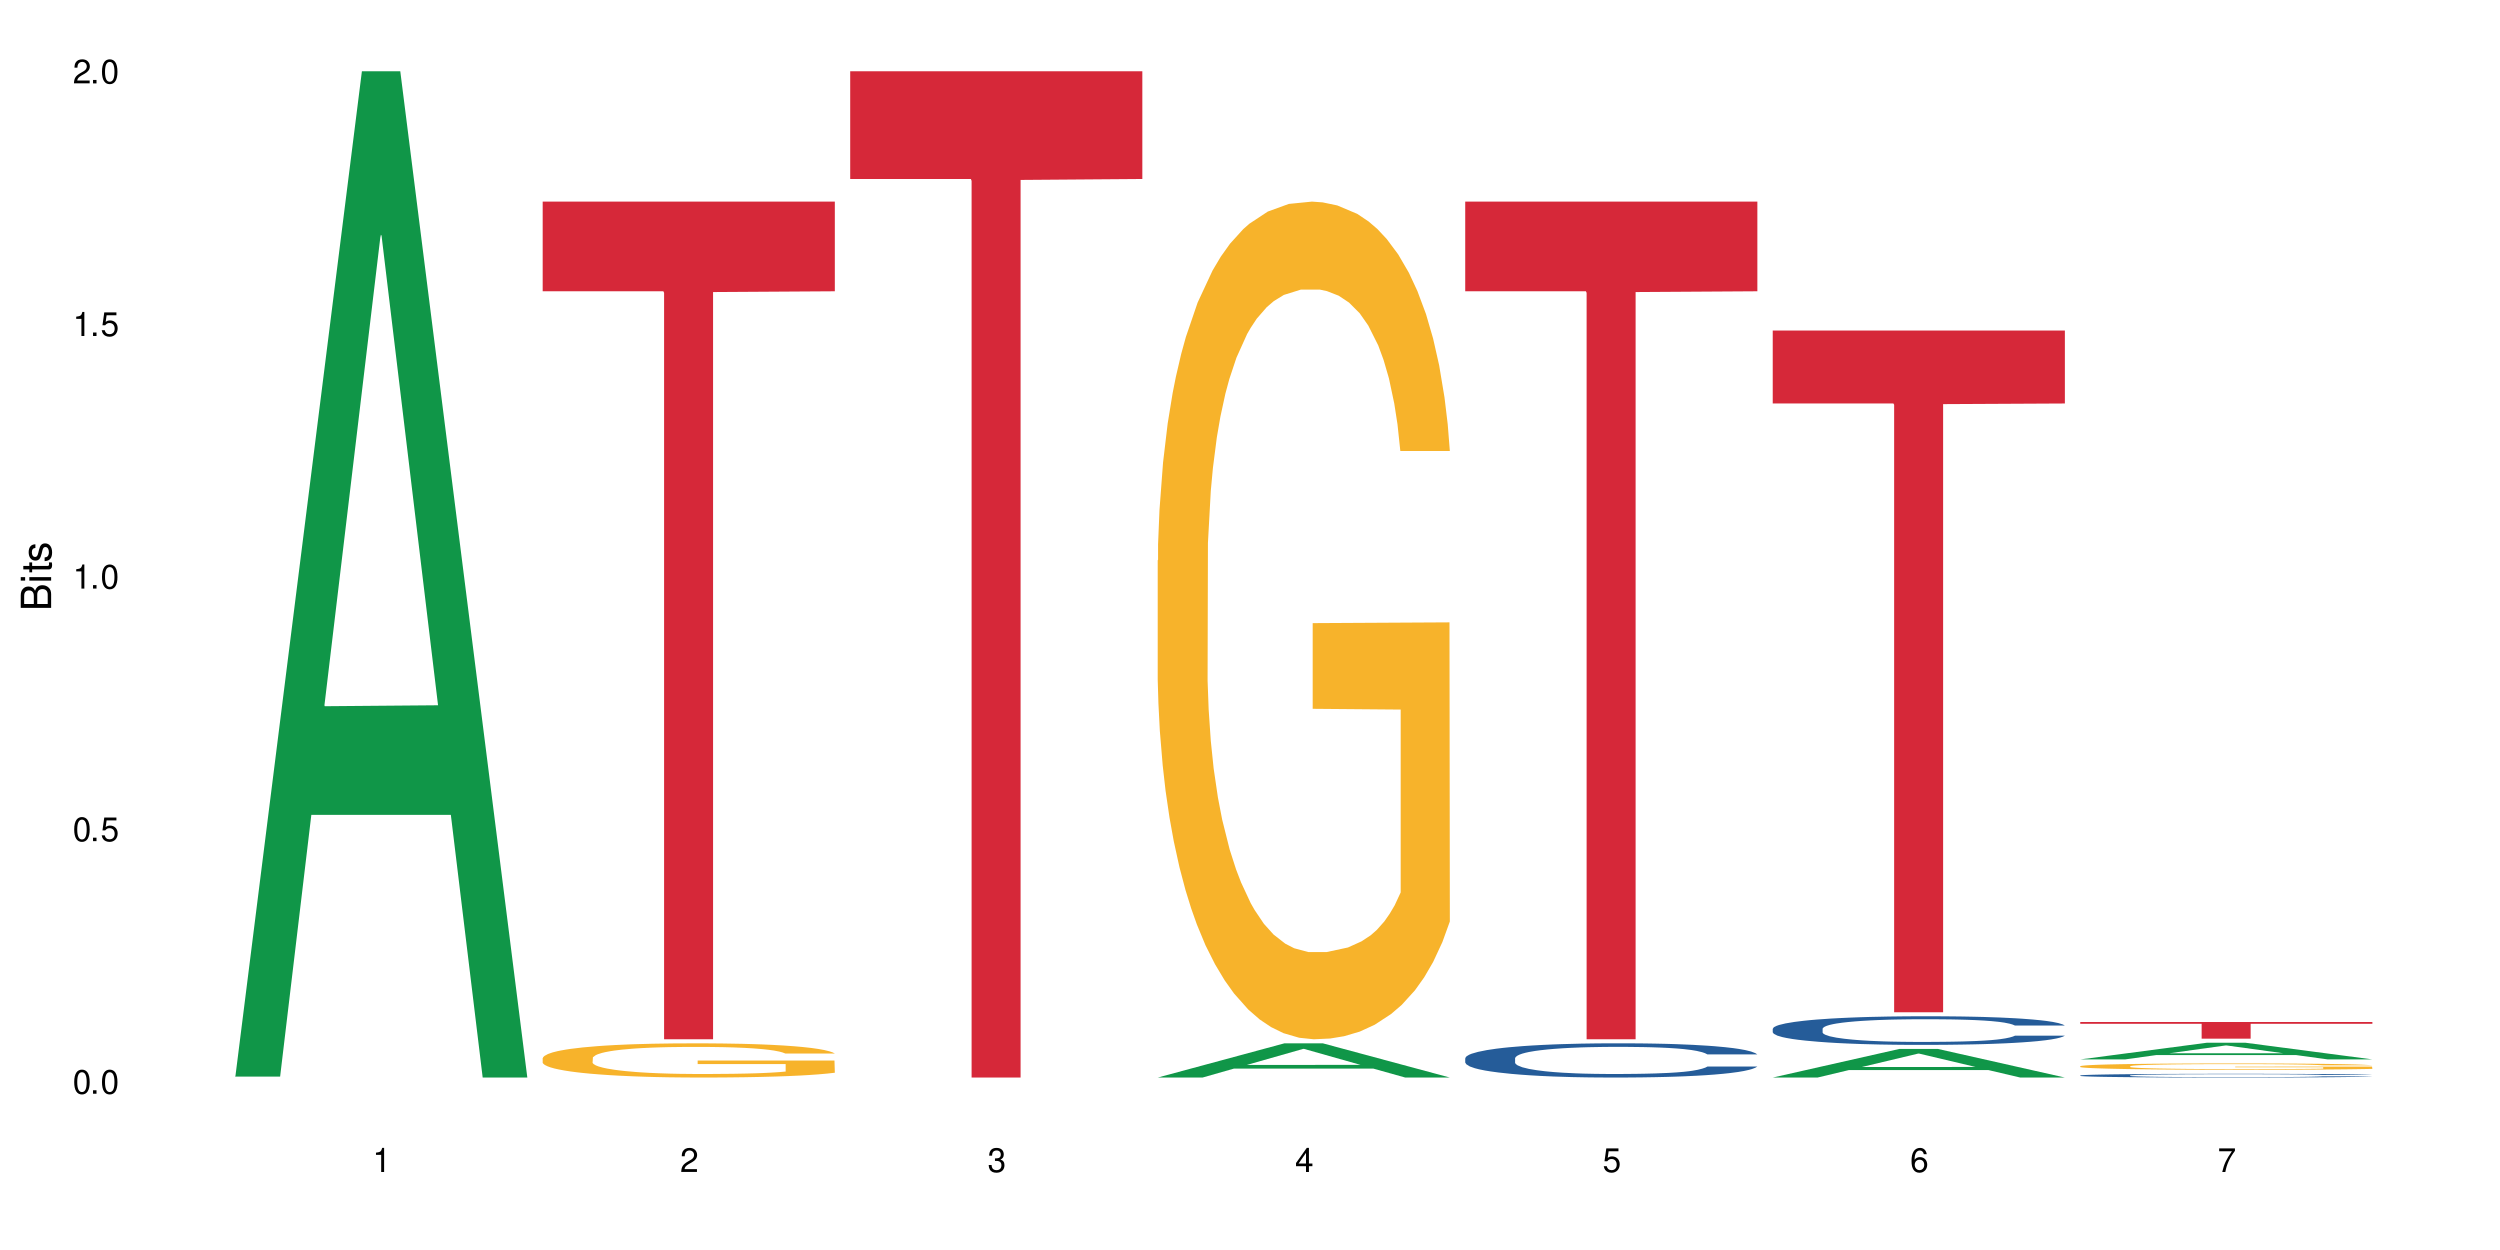 <?xml version="1.0" encoding="UTF-8"?>
<svg xmlns="http://www.w3.org/2000/svg" xmlns:xlink="http://www.w3.org/1999/xlink" width="720" height="360" viewBox="0 0 720 360">
<defs>
<g>
<g id="glyph-0-0">
</g>
<g id="glyph-0-1">
<path d="M 2.641 -6.938 C 2 -6.938 1.422 -6.656 1.078 -6.172 C 0.641 -5.562 0.406 -4.641 0.406 -3.359 C 0.406 -1.016 1.188 0.219 2.641 0.219 C 4.078 0.219 4.859 -1.016 4.859 -3.297 C 4.859 -4.641 4.656 -5.547 4.203 -6.172 C 3.844 -6.656 3.281 -6.938 2.641 -6.938 Z M 2.641 -6.188 C 3.547 -6.188 4 -5.25 4 -3.375 C 4 -1.406 3.562 -0.484 2.625 -0.484 C 1.734 -0.484 1.281 -1.438 1.281 -3.344 C 1.281 -5.25 1.734 -6.188 2.641 -6.188 Z M 2.641 -6.188 "/>
</g>
<g id="glyph-0-2">
<path d="M 1.828 -1 L 0.828 -1 L 0.828 0 L 1.828 0 Z M 1.828 -1 "/>
</g>
<g id="glyph-0-3">
<path d="M 4.562 -6.797 L 1.062 -6.797 L 0.547 -3.094 L 1.328 -3.094 C 1.719 -3.562 2.047 -3.734 2.578 -3.734 C 3.484 -3.734 4.062 -3.109 4.062 -2.094 C 4.062 -1.125 3.484 -0.531 2.578 -0.531 C 1.828 -0.531 1.375 -0.906 1.188 -1.672 L 0.328 -1.672 C 0.453 -1.109 0.547 -0.844 0.75 -0.594 C 1.125 -0.078 1.828 0.219 2.594 0.219 C 3.969 0.219 4.922 -0.781 4.922 -2.219 C 4.922 -3.562 4.031 -4.484 2.719 -4.484 C 2.25 -4.484 1.859 -4.359 1.469 -4.062 L 1.734 -5.969 L 4.562 -5.969 Z M 4.562 -6.797 "/>
</g>
<g id="glyph-0-4">
<path d="M 2.484 -4.938 L 2.484 0 L 3.328 0 L 3.328 -6.938 L 2.766 -6.938 C 2.469 -5.875 2.281 -5.734 0.984 -5.562 L 0.984 -4.938 Z M 2.484 -4.938 "/>
</g>
<g id="glyph-0-5">
<path d="M 4.859 -0.828 L 1.281 -0.828 C 1.359 -1.406 1.672 -1.781 2.5 -2.281 L 3.469 -2.828 C 4.406 -3.344 4.906 -4.062 4.906 -4.906 C 4.906 -5.484 4.672 -6.031 4.266 -6.406 C 3.859 -6.766 3.375 -6.938 2.719 -6.938 C 1.859 -6.938 1.219 -6.625 0.844 -6.031 C 0.609 -5.672 0.5 -5.234 0.484 -4.531 L 1.328 -4.531 C 1.359 -5.016 1.406 -5.281 1.531 -5.516 C 1.75 -5.938 2.188 -6.203 2.703 -6.203 C 3.469 -6.203 4.031 -5.641 4.031 -4.891 C 4.031 -4.344 3.719 -3.859 3.125 -3.516 L 2.234 -3 C 0.812 -2.172 0.406 -1.531 0.328 -0.016 L 4.859 -0.016 Z M 4.859 -0.828 "/>
</g>
<g id="glyph-0-6">
<path d="M 2.125 -3.188 L 2.578 -3.188 C 3.5 -3.188 3.984 -2.766 3.984 -1.922 C 3.984 -1.062 3.469 -0.531 2.594 -0.531 C 1.656 -0.531 1.203 -1 1.156 -2.016 L 0.312 -2.016 C 0.344 -1.453 0.438 -1.094 0.609 -0.781 C 0.953 -0.109 1.625 0.219 2.547 0.219 C 3.953 0.219 4.859 -0.625 4.859 -1.938 C 4.859 -2.828 4.516 -3.297 3.703 -3.594 C 4.344 -3.844 4.656 -4.328 4.656 -5.031 C 4.656 -6.219 3.875 -6.938 2.578 -6.938 C 1.203 -6.938 0.484 -6.172 0.453 -4.703 L 1.297 -4.703 C 1.312 -5.125 1.344 -5.359 1.453 -5.578 C 1.641 -5.969 2.062 -6.203 2.594 -6.203 C 3.344 -6.203 3.797 -5.75 3.797 -5 C 3.797 -4.516 3.609 -4.219 3.25 -4.047 C 3.016 -3.953 2.703 -3.922 2.125 -3.906 Z M 2.125 -3.188 "/>
</g>
<g id="glyph-0-7">
<path d="M 3.141 -1.672 L 3.141 0 L 3.984 0 L 3.984 -1.672 L 4.984 -1.672 L 4.984 -2.438 L 3.984 -2.438 L 3.984 -6.938 L 3.359 -6.938 L 0.266 -2.578 L 0.266 -1.672 Z M 3.141 -2.438 L 1 -2.438 L 3.141 -5.5 Z M 3.141 -2.438 "/>
</g>
<g id="glyph-0-8">
<path d="M 4.781 -5.125 C 4.609 -6.266 3.891 -6.938 2.844 -6.938 C 2.094 -6.938 1.422 -6.578 1.031 -5.953 C 0.594 -5.266 0.406 -4.422 0.406 -3.172 C 0.406 -2 0.578 -1.25 0.984 -0.641 C 1.359 -0.078 1.953 0.219 2.703 0.219 C 3.984 0.219 4.922 -0.75 4.922 -2.094 C 4.922 -3.375 4.062 -4.281 2.844 -4.281 C 2.172 -4.281 1.641 -4.031 1.281 -3.516 C 1.281 -5.234 1.828 -6.188 2.797 -6.188 C 3.391 -6.188 3.797 -5.797 3.938 -5.125 Z M 2.734 -3.531 C 3.547 -3.531 4.062 -2.953 4.062 -2.031 C 4.062 -1.156 3.484 -0.531 2.703 -0.531 C 1.922 -0.531 1.328 -1.188 1.328 -2.078 C 1.328 -2.938 1.906 -3.531 2.734 -3.531 Z M 2.734 -3.531 "/>
</g>
<g id="glyph-0-9">
<path d="M 4.984 -6.797 L 0.438 -6.797 L 0.438 -5.969 L 4.109 -5.969 C 2.5 -3.656 1.828 -2.234 1.328 0 L 2.219 0 C 2.594 -2.172 3.453 -4.047 4.984 -6.094 Z M 4.984 -6.797 "/>
</g>
<g id="glyph-1-0">
</g>
<g id="glyph-1-1">
<path d="M 0 -0.953 L 0 -4.891 C 0 -5.719 -0.234 -6.344 -0.734 -6.797 C -1.188 -7.234 -1.812 -7.469 -2.5 -7.469 C -3.547 -7.469 -4.188 -7 -4.625 -5.875 C -4.984 -6.688 -5.625 -7.094 -6.531 -7.094 C -7.172 -7.094 -7.734 -6.859 -8.141 -6.391 C -8.562 -5.922 -8.75 -5.344 -8.75 -4.5 L -8.75 -0.953 Z M -4.984 -2.062 L -7.766 -2.062 L -7.766 -4.219 C -7.766 -4.844 -7.688 -5.203 -7.453 -5.5 C -7.219 -5.812 -6.859 -5.969 -6.375 -5.969 C -5.891 -5.969 -5.531 -5.812 -5.297 -5.5 C -5.062 -5.203 -4.984 -4.844 -4.984 -4.219 Z M -0.984 -2.062 L -4 -2.062 L -4 -4.781 C -4 -5.766 -3.438 -6.359 -2.484 -6.359 C -1.547 -6.359 -0.984 -5.766 -0.984 -4.781 Z M -0.984 -2.062 "/>
</g>
<g id="glyph-1-2">
<path d="M -6.281 -1.797 L -6.281 -0.797 L 0 -0.797 L 0 -1.797 Z M -8.75 -1.797 L -8.75 -0.797 L -7.484 -0.797 L -7.484 -1.797 Z M -8.75 -1.797 "/>
</g>
<g id="glyph-1-3">
<path d="M -6.281 -3.047 L -6.281 -2.016 L -8.016 -2.016 L -8.016 -1.016 L -6.281 -1.016 L -6.281 -0.172 L -5.469 -0.172 L -5.469 -1.016 L -0.719 -1.016 C -0.078 -1.016 0.281 -1.453 0.281 -2.234 C 0.281 -2.5 0.25 -2.719 0.188 -3.047 L -0.641 -3.047 C -0.609 -2.906 -0.594 -2.766 -0.594 -2.562 C -0.594 -2.141 -0.719 -2.016 -1.156 -2.016 L -5.469 -2.016 L -5.469 -3.047 Z M -6.281 -3.047 "/>
</g>
<g id="glyph-1-4">
<path d="M -4.531 -5.25 C -5.766 -5.25 -6.469 -4.422 -6.469 -2.969 C -6.469 -1.516 -5.719 -0.562 -4.547 -0.562 C -3.562 -0.562 -3.094 -1.062 -2.734 -2.562 L -2.516 -3.484 C -2.344 -4.188 -2.094 -4.469 -1.641 -4.469 C -1.047 -4.469 -0.641 -3.875 -0.641 -3 C -0.641 -2.453 -0.797 -2 -1.062 -1.75 C -1.25 -1.594 -1.422 -1.531 -1.875 -1.469 L -1.875 -0.406 C -0.422 -0.453 0.281 -1.266 0.281 -2.922 C 0.281 -4.5 -0.5 -5.516 -1.719 -5.516 C -2.656 -5.516 -3.172 -4.984 -3.469 -3.734 L -3.703 -2.766 C -3.891 -1.953 -4.156 -1.609 -4.594 -1.609 C -5.188 -1.609 -5.547 -2.125 -5.547 -2.938 C -5.547 -3.75 -5.203 -4.172 -4.531 -4.203 Z M -4.531 -5.25 "/>
</g>
</g>
</defs>
<rect x="-72" y="-36" width="864" height="432" fill="rgb(100%, 100%, 100%)" fill-opacity="1"/>
<path fill-rule="nonzero" fill="rgb(6.275%, 58.824%, 28.235%)" fill-opacity="1" d="M 67.73 310.059 L 67.82 309.789 L 104.227 20.527 L 115.281 20.527 L 151.867 310.332 L 139.012 310.332 L 129.844 234.684 L 89.664 234.684 L 80.676 310.059 L 67.73 310.059 L 93.527 203.391 L 126.156 203.117 L 109.887 67.875 L 109.707 67.602 L 109.527 68.418 L 93.438 203.117 L 93.527 203.391 Z M 67.73 310.059 "/>
<path fill-rule="nonzero" fill="rgb(96.863%, 70.196%, 16.863%)" fill-opacity="1" d="M 156.293 304.699 L 156.398 304.691 L 156.398 304.508 L 156.809 304.105 L 157.832 303.547 L 159.168 303.086 L 160.605 302.727 L 161.527 302.539 L 163.066 302.27 L 164.398 302.07 L 167.785 301.664 L 172.094 301.289 L 174.457 301.125 L 177.121 300.973 L 180.918 300.801 L 182.664 300.738 L 188 300.594 L 194.051 300.504 L 200.723 300.477 L 203.801 300.488 L 208.008 300.523 L 213.754 300.621 L 217.035 300.711 L 219.602 300.801 L 222.27 300.918 L 225.551 301.098 L 228.629 301.316 L 231.094 301.531 L 233.555 301.801 L 235.605 302.09 L 237.352 302.402 L 238.891 302.781 L 239.812 303.098 L 240.43 303.41 L 226.168 303.41 L 225.348 303.098 L 224.422 302.852 L 222.883 302.555 L 221.344 302.34 L 219.805 302.168 L 216.934 301.934 L 214.473 301.793 L 211.395 301.664 L 208.418 301.586 L 205.031 301.531 L 202.98 301.512 L 197.543 301.512 L 192.617 301.574 L 189.742 301.648 L 187.691 301.719 L 184.816 301.855 L 183.074 301.961 L 182.047 302.035 L 178.969 302.312 L 176.918 302.566 L 175.789 302.738 L 174.352 303.008 L 173.328 303.25 L 172.199 303.609 L 171.582 303.879 L 170.762 304.492 L 170.66 306.113 L 170.965 306.453 L 171.582 306.824 L 172.402 307.145 L 173.633 307.488 L 174.867 307.75 L 177.02 308.102 L 178.867 308.336 L 180.305 308.488 L 183.074 308.73 L 184.203 308.812 L 186.871 308.973 L 189.641 309.098 L 193.027 309.207 L 195.59 309.262 L 199.695 309.305 L 204.93 309.305 L 211.086 309.254 L 214.984 309.18 L 217.652 309.109 L 219.395 309.047 L 221.551 308.945 L 223.09 308.855 L 224.527 308.758 L 226.27 308.605 L 226.27 306.453 L 200.926 306.445 L 200.926 305.438 L 240.328 305.426 L 240.43 308.945 L 238.273 309.188 L 235.605 309.422 L 233.043 309.602 L 230.375 309.758 L 226.578 309.926 L 223.5 310.035 L 218.781 310.16 L 214.473 310.242 L 209.957 310.297 L 205.953 310.324 L 201.234 310.332 L 197.027 310.312 L 192.512 310.262 L 188.922 310.188 L 185.641 310.098 L 182.355 309.98 L 178.25 309.793 L 175.582 309.641 L 172.812 309.449 L 170.043 309.227 L 167.582 308.984 L 165.938 308.793 L 164.297 308.578 L 162.555 308.309 L 160.91 308 L 159.68 307.723 L 158.551 307.406 L 157.73 307.109 L 156.91 306.707 L 156.5 306.383 L 156.293 306.102 Z M 156.293 304.699 "/>
<path fill-rule="nonzero" fill="rgb(83.922%, 15.686%, 22.353%)" fill-opacity="1" d="M 156.293 58.062 L 240.43 58.062 L 240.43 83.887 L 205.363 84.113 L 205.363 299.312 L 191.258 299.312 L 191.258 84.34 L 191.051 83.887 L 156.293 83.887 Z M 156.293 58.062 "/>
<path fill-rule="nonzero" fill="rgb(83.922%, 15.686%, 22.353%)" fill-opacity="1" d="M 244.859 20.527 L 328.992 20.527 L 328.992 51.547 L 293.93 51.82 L 293.93 310.332 L 279.82 310.332 L 279.82 52.094 L 279.617 51.547 L 244.859 51.547 Z M 244.859 20.527 "/>
<path fill-rule="nonzero" fill="rgb(6.275%, 58.824%, 28.235%)" fill-opacity="1" d="M 333.422 310.324 L 333.512 310.312 L 369.914 300.477 L 380.973 300.477 L 417.555 310.332 L 404.703 310.332 L 395.535 307.762 L 355.355 307.762 L 346.363 310.324 L 333.422 310.324 L 359.219 306.695 L 391.848 306.688 L 375.578 302.086 L 375.398 302.078 L 375.219 302.105 L 359.129 306.688 L 359.219 306.695 Z M 333.422 310.324 "/>
<path fill-rule="nonzero" fill="rgb(96.863%, 70.196%, 16.863%)" fill-opacity="1" d="M 333.422 161.395 L 333.523 161.172 L 333.523 156.766 L 333.934 146.852 L 334.961 133.191 L 336.293 121.957 L 337.73 113.145 L 338.652 108.516 L 340.191 101.906 L 341.527 97.059 L 344.914 87.145 L 349.223 77.895 L 351.582 73.926 L 354.25 70.18 L 358.047 65.996 L 359.789 64.453 L 365.125 60.93 L 371.18 58.727 L 377.848 58.062 L 380.926 58.285 L 385.133 59.164 L 390.879 61.59 L 394.164 63.793 L 396.727 65.996 L 399.395 68.859 L 402.68 73.266 L 405.758 78.555 L 408.219 83.84 L 410.684 90.449 L 412.734 97.5 L 414.477 105.211 L 416.016 114.465 L 416.941 122.176 L 417.555 129.887 L 403.293 129.887 L 402.473 122.176 L 401.551 116.227 L 400.012 108.957 L 398.473 103.672 L 396.934 99.484 L 394.059 93.754 L 391.598 90.23 L 388.52 87.145 L 385.543 85.164 L 382.156 83.84 L 380.105 83.402 L 374.668 83.402 L 369.742 84.941 L 366.871 86.707 L 364.816 88.469 L 361.945 91.773 L 360.199 94.418 L 359.176 96.18 L 356.098 103.008 L 354.043 109.18 L 352.914 113.363 L 351.48 119.973 L 350.453 125.922 L 349.324 134.734 L 348.711 141.344 L 347.887 156.328 L 347.785 195.984 L 348.094 204.355 L 348.711 213.391 L 349.531 221.32 L 350.762 229.691 L 351.992 236.082 L 354.148 244.676 L 355.992 250.402 L 357.43 254.148 L 360.199 260.098 L 361.328 262.078 L 363.996 266.047 L 366.766 269.129 L 370.152 271.773 L 372.719 273.094 L 376.824 274.195 L 382.055 274.195 L 388.211 272.875 L 392.109 271.113 L 394.777 269.352 L 396.523 267.809 L 398.676 265.383 L 400.215 263.18 L 401.652 260.758 L 403.398 257.012 L 403.398 204.355 L 378.055 204.137 L 378.055 179.461 L 417.453 179.238 L 417.555 265.383 L 415.402 271.332 L 412.734 277.062 L 410.168 281.469 L 407.5 285.215 L 403.703 289.398 L 400.625 292.043 L 395.906 295.129 L 391.598 297.109 L 387.082 298.434 L 383.082 299.094 L 378.363 299.312 L 374.156 298.871 L 369.641 297.551 L 366.051 295.789 L 362.766 293.586 L 359.484 290.723 L 355.379 286.094 L 352.711 282.348 L 349.941 277.723 L 347.172 272.215 L 344.707 266.266 L 343.066 261.641 L 341.426 256.352 L 339.68 249.742 L 338.039 242.25 L 336.809 235.422 L 335.68 227.711 L 334.859 220.438 L 334.035 210.523 L 333.625 202.594 L 333.422 195.762 Z M 333.422 161.395 "/>
<path fill-rule="nonzero" fill="rgb(14.51%, 36.078%, 60%)" fill-opacity="1" d="M 421.984 304.766 L 422.086 304.758 L 422.086 304.539 L 422.395 304.199 L 423.113 303.766 L 423.832 303.469 L 425.68 302.938 L 428.242 302.422 L 430.91 302.027 L 432.859 301.793 L 434.605 301.613 L 438.605 301.277 L 441.172 301.109 L 443.941 300.953 L 447.328 300.801 L 449.789 300.711 L 455.332 300.566 L 459.434 300.504 L 462.617 300.477 L 469.488 300.477 L 473.594 300.512 L 476.57 300.559 L 479.852 300.629 L 482.625 300.711 L 487.445 300.91 L 491.754 301.164 L 493.703 301.305 L 496.781 301.586 L 499.145 301.855 L 500.785 302.09 L 502.633 302.422 L 504.273 302.828 L 505.504 303.289 L 506.121 303.676 L 491.754 303.676 L 491.035 303.316 L 490.215 303.035 L 488.676 302.668 L 487.137 302.406 L 484.984 302.145 L 483.035 301.973 L 480.367 301.801 L 478.008 301.695 L 475.543 301.613 L 473.184 301.559 L 468.668 301.504 L 463.438 301.504 L 461.488 301.523 L 457.484 301.594 L 455.332 301.656 L 452.254 301.785 L 450.098 301.902 L 447.531 302.082 L 445.789 302.234 L 443.633 302.469 L 442.094 302.676 L 440.352 302.973 L 439.324 303.199 L 438.402 303.449 L 437.582 303.746 L 436.965 304.062 L 436.555 304.395 L 436.348 304.719 L 436.348 306.117 L 436.555 306.441 L 437.066 306.82 L 438.402 307.367 L 440.352 307.848 L 442.609 308.223 L 444.762 308.496 L 445.992 308.621 L 447.637 308.766 L 450.199 308.945 L 453.895 309.125 L 456.051 309.199 L 459.332 309.27 L 462.719 309.305 L 467.234 309.305 L 471.234 309.27 L 473.902 309.223 L 476.672 309.152 L 480.469 309 L 482.828 308.855 L 484.879 308.684 L 486.418 308.512 L 487.445 308.367 L 488.984 308.09 L 490.215 307.781 L 491.141 307.469 L 491.754 307.16 L 506.121 307.16 L 505.504 307.523 L 504.582 307.875 L 503.656 308.133 L 502.223 308.449 L 500.578 308.73 L 498.219 309.043 L 496.27 309.25 L 493.703 309.477 L 491.344 309.648 L 488.781 309.801 L 484.984 309.98 L 482.52 310.07 L 479.852 310.152 L 476.672 310.223 L 472.672 310.289 L 468.363 310.324 L 464.359 310.332 L 460.051 310.312 L 456.871 310.277 L 452.664 310.199 L 447.43 310.035 L 443.633 309.863 L 440.66 309.691 L 438.094 309.512 L 435.219 309.27 L 431.527 308.875 L 429.27 308.566 L 427.73 308.316 L 425.984 307.965 L 424.754 307.648 L 423.32 307.145 L 422.293 306.504 L 421.984 306.008 Z M 421.984 304.766 "/>
<path fill-rule="nonzero" fill="rgb(83.922%, 15.686%, 22.353%)" fill-opacity="1" d="M 421.984 58.062 L 506.121 58.062 L 506.121 83.887 L 471.055 84.113 L 471.055 299.312 L 456.945 299.312 L 456.945 84.34 L 456.742 83.887 L 421.984 83.887 Z M 421.984 58.062 "/>
<path fill-rule="nonzero" fill="rgb(6.275%, 58.824%, 28.235%)" fill-opacity="1" d="M 510.547 310.324 L 510.637 310.316 L 547.043 302.09 L 558.098 302.09 L 594.684 310.332 L 581.828 310.332 L 572.66 308.18 L 532.48 308.18 L 523.492 310.324 L 510.547 310.324 L 536.348 307.293 L 568.977 307.285 L 552.707 303.438 L 552.527 303.43 L 552.348 303.453 L 536.258 307.285 L 536.348 307.293 Z M 510.547 310.324 "/>
<path fill-rule="nonzero" fill="rgb(14.51%, 36.078%, 60%)" fill-opacity="1" d="M 510.547 296.273 L 510.652 296.266 L 510.652 296.086 L 510.957 295.797 L 511.676 295.438 L 512.395 295.188 L 514.242 294.742 L 516.809 294.312 L 519.473 293.984 L 521.426 293.785 L 523.168 293.637 L 527.168 293.355 L 529.734 293.215 L 532.504 293.086 L 535.891 292.957 L 538.355 292.883 L 543.895 292.762 L 548 292.711 L 551.18 292.688 L 558.055 292.688 L 562.156 292.719 L 565.133 292.754 L 568.418 292.816 L 571.188 292.883 L 576.008 293.047 L 580.32 293.258 L 582.27 293.379 L 585.348 293.613 L 587.707 293.84 L 589.348 294.035 L 591.195 294.312 L 592.836 294.652 L 594.066 295.035 L 594.684 295.359 L 580.32 295.359 L 579.602 295.059 L 578.781 294.824 L 577.242 294.516 L 575.703 294.297 L 573.547 294.082 L 571.598 293.938 L 568.93 293.793 L 566.57 293.703 L 564.105 293.637 L 561.746 293.59 L 557.234 293.547 L 552 293.547 L 550.051 293.562 L 546.051 293.621 L 543.895 293.672 L 540.816 293.777 L 538.66 293.879 L 536.098 294.027 L 534.352 294.156 L 532.199 294.352 L 530.66 294.523 L 528.914 294.773 L 527.887 294.961 L 526.965 295.172 L 526.145 295.422 L 525.527 295.684 L 525.117 295.965 L 524.914 296.234 L 524.914 297.402 L 525.117 297.672 L 525.629 297.988 L 526.965 298.449 L 528.914 298.848 L 531.172 299.164 L 533.324 299.391 L 534.559 299.496 L 536.199 299.617 L 538.766 299.77 L 542.457 299.918 L 544.613 299.98 L 547.895 300.039 L 551.281 300.07 L 555.797 300.07 L 559.797 300.039 L 562.465 300 L 565.234 299.941 L 569.031 299.812 L 571.391 299.691 L 573.445 299.551 L 574.984 299.406 L 576.008 299.285 L 577.547 299.051 L 578.781 298.797 L 579.703 298.531 L 580.32 298.277 L 594.684 298.277 L 594.066 298.578 L 593.145 298.871 L 592.223 299.09 L 590.785 299.352 L 589.145 299.586 L 586.781 299.852 L 584.832 300.023 L 582.27 300.211 L 579.91 300.355 L 577.344 300.484 L 573.547 300.633 L 571.086 300.711 L 568.418 300.777 L 565.234 300.836 L 561.234 300.891 L 556.926 300.922 L 552.922 300.926 L 548.613 300.914 L 545.434 300.883 L 541.227 300.816 L 535.992 300.68 L 532.199 300.535 L 529.223 300.395 L 526.656 300.242 L 523.785 300.039 L 520.09 299.707 L 517.832 299.453 L 516.293 299.242 L 514.551 298.945 L 513.316 298.684 L 511.883 298.262 L 510.855 297.727 L 510.547 297.312 Z M 510.547 296.273 "/>
<path fill-rule="nonzero" fill="rgb(83.922%, 15.686%, 22.353%)" fill-opacity="1" d="M 510.547 95.188 L 594.684 95.188 L 594.684 116.203 L 559.617 116.387 L 559.617 291.523 L 545.512 291.523 L 545.512 116.57 L 545.305 116.203 L 510.547 116.203 Z M 510.547 95.188 "/>
<path fill-rule="nonzero" fill="rgb(6.275%, 58.824%, 28.235%)" fill-opacity="1" d="M 599.113 305.105 L 599.203 305.102 L 635.605 300.305 L 646.664 300.305 L 683.246 305.109 L 670.395 305.109 L 661.223 303.855 L 621.043 303.855 L 612.055 305.105 L 599.113 305.105 L 624.91 303.336 L 657.539 303.332 L 641.27 301.09 L 641.09 301.086 L 640.91 301.098 L 624.82 303.332 L 624.91 303.336 Z M 599.113 305.105 "/>
<path fill-rule="nonzero" fill="rgb(14.51%, 36.078%, 60%)" fill-opacity="1" d="M 599.113 309.727 L 599.215 309.723 L 599.215 309.699 L 599.523 309.664 L 600.238 309.617 L 600.957 309.586 L 602.805 309.527 L 605.371 309.469 L 608.039 309.426 L 609.988 309.402 L 611.73 309.383 L 615.734 309.344 L 618.297 309.328 L 621.07 309.309 L 624.453 309.293 L 626.918 309.285 L 632.457 309.27 L 636.562 309.262 L 639.742 309.258 L 646.617 309.258 L 650.723 309.262 L 653.695 309.266 L 656.98 309.273 L 659.75 309.285 L 664.574 309.305 L 668.883 309.332 L 670.832 309.348 L 673.91 309.379 L 676.27 309.41 L 677.91 309.434 L 679.758 309.469 L 681.398 309.516 L 682.633 309.562 L 683.246 309.605 L 668.883 309.605 L 668.164 309.566 L 667.344 309.535 L 665.805 309.496 L 664.266 309.469 L 662.109 309.441 L 660.16 309.422 L 657.492 309.402 L 655.133 309.391 L 652.672 309.383 L 650.312 309.375 L 645.797 309.371 L 638.613 309.371 L 634.613 309.379 L 632.457 309.387 L 629.379 309.398 L 627.227 309.414 L 624.66 309.434 L 622.914 309.449 L 620.762 309.477 L 619.223 309.496 L 617.477 309.531 L 616.453 309.555 L 615.527 309.582 L 614.707 309.613 L 614.09 309.648 L 613.68 309.684 L 613.477 309.719 L 613.477 309.871 L 613.68 309.906 L 614.195 309.949 L 615.527 310.008 L 617.477 310.062 L 619.734 310.102 L 621.891 310.133 L 624.762 310.16 L 627.328 310.18 L 631.02 310.199 L 633.176 310.207 L 636.461 310.215 L 639.844 310.219 L 644.359 310.219 L 648.359 310.215 L 651.027 310.211 L 653.801 310.203 L 657.594 310.188 L 659.957 310.172 L 662.008 310.152 L 663.547 310.133 L 664.574 310.117 L 666.113 310.086 L 667.344 310.055 L 668.266 310.02 L 668.883 309.988 L 683.246 309.988 L 682.633 310.027 L 681.707 310.062 L 680.785 310.094 L 679.348 310.129 L 677.707 310.156 L 675.348 310.191 L 673.398 310.215 L 670.832 310.238 L 668.473 310.258 L 665.906 310.273 L 662.109 310.293 L 659.648 310.305 L 656.98 310.312 L 653.801 310.32 L 649.797 310.328 L 645.488 310.332 L 637.176 310.332 L 633.996 310.328 L 629.789 310.316 L 624.559 310.301 L 620.762 310.281 L 617.785 310.262 L 615.219 310.242 L 612.348 310.215 L 608.652 310.172 L 606.395 310.141 L 604.855 310.113 L 603.113 310.074 L 601.883 310.039 L 600.445 309.984 L 599.418 309.914 L 599.113 309.859 Z M 599.113 309.727 "/>
<path fill-rule="nonzero" fill="rgb(96.863%, 70.196%, 16.863%)" fill-opacity="1" d="M 599.113 307.055 L 599.215 307.051 L 599.215 307.02 L 599.625 306.945 L 600.652 306.84 L 601.984 306.754 L 603.422 306.688 L 604.344 306.652 L 605.883 306.605 L 607.219 306.566 L 610.602 306.492 L 614.914 306.422 L 617.273 306.395 L 619.941 306.363 L 623.738 306.332 L 625.48 306.32 L 630.816 306.297 L 636.871 306.277 L 643.539 306.273 L 646.617 306.273 L 650.824 306.281 L 656.57 306.301 L 659.852 306.316 L 662.418 306.332 L 665.086 306.355 L 668.367 306.387 L 671.445 306.43 L 673.91 306.469 L 676.371 306.52 L 678.426 306.57 L 680.168 306.629 L 681.707 306.699 L 682.633 306.758 L 683.246 306.816 L 668.984 306.816 L 668.164 306.758 L 667.242 306.711 L 665.703 306.656 L 664.164 306.617 L 662.625 306.586 L 659.75 306.543 L 657.289 306.516 L 654.211 306.492 L 651.234 306.477 L 647.848 306.469 L 645.797 306.465 L 640.359 306.465 L 635.434 306.477 L 632.559 306.488 L 630.508 306.504 L 627.637 306.527 L 625.891 306.547 L 624.863 306.562 L 621.785 306.613 L 619.734 306.66 L 618.605 306.691 L 617.168 306.742 L 616.145 306.785 L 615.016 306.852 L 614.398 306.902 L 613.578 307.016 L 613.477 307.312 L 613.785 307.379 L 614.398 307.445 L 615.219 307.504 L 616.453 307.57 L 617.684 307.617 L 619.836 307.684 L 621.684 307.727 L 623.121 307.754 L 625.891 307.797 L 627.02 307.812 L 629.688 307.844 L 632.457 307.867 L 635.844 307.887 L 638.41 307.895 L 642.512 307.906 L 647.746 307.906 L 653.902 307.895 L 657.801 307.883 L 660.469 307.867 L 662.211 307.855 L 664.367 307.84 L 665.906 307.82 L 667.344 307.805 L 669.086 307.773 L 669.086 307.379 L 643.742 307.375 L 643.742 307.191 L 683.145 307.188 L 683.246 307.84 L 681.094 307.883 L 678.426 307.926 L 675.859 307.961 L 673.191 307.988 L 669.395 308.02 L 666.316 308.039 L 661.598 308.062 L 657.289 308.078 L 652.773 308.086 L 648.773 308.094 L 644.051 308.094 L 639.844 308.09 L 635.332 308.082 L 631.738 308.066 L 628.457 308.051 L 625.172 308.027 L 621.07 307.996 L 618.402 307.965 L 615.629 307.93 L 612.859 307.891 L 610.398 307.844 L 608.758 307.809 L 607.113 307.77 L 605.371 307.719 L 603.73 307.664 L 602.496 307.613 L 601.367 307.555 L 600.547 307.5 L 599.727 307.426 L 599.316 307.363 L 599.113 307.312 Z M 599.113 307.055 "/>
<path fill-rule="nonzero" fill="rgb(83.922%, 15.686%, 22.353%)" fill-opacity="1" d="M 599.113 294.336 L 683.246 294.336 L 683.246 294.852 L 648.184 294.855 L 648.184 299.141 L 634.074 299.141 L 634.074 294.859 L 633.871 294.852 L 599.113 294.852 Z M 599.113 294.336 "/>
<g fill="rgb(0%, 0%, 0%)" fill-opacity="1">
<use xlink:href="#glyph-0-1" x="20.965" y="314.993"/>
<use xlink:href="#glyph-0-2" x="25.965" y="314.993"/>
<use xlink:href="#glyph-0-1" x="28.965" y="314.993"/>
</g>
<g fill="rgb(0%, 0%, 0%)" fill-opacity="1">
<use xlink:href="#glyph-0-1" x="20.965" y="242.251"/>
<use xlink:href="#glyph-0-2" x="25.965" y="242.251"/>
<use xlink:href="#glyph-0-3" x="28.965" y="242.251"/>
</g>
<g fill="rgb(0%, 0%, 0%)" fill-opacity="1">
<use xlink:href="#glyph-0-4" x="20.965" y="169.509"/>
<use xlink:href="#glyph-0-2" x="25.965" y="169.509"/>
<use xlink:href="#glyph-0-1" x="28.965" y="169.509"/>
</g>
<g fill="rgb(0%, 0%, 0%)" fill-opacity="1">
<use xlink:href="#glyph-0-4" x="20.965" y="96.767"/>
<use xlink:href="#glyph-0-2" x="25.965" y="96.767"/>
<use xlink:href="#glyph-0-3" x="28.965" y="96.767"/>
</g>
<g fill="rgb(0%, 0%, 0%)" fill-opacity="1">
<use xlink:href="#glyph-0-5" x="20.965" y="24.024"/>
<use xlink:href="#glyph-0-2" x="25.965" y="24.024"/>
<use xlink:href="#glyph-0-1" x="28.965" y="24.024"/>
</g>
<g fill="rgb(0%, 0%, 0%)" fill-opacity="1">
<use xlink:href="#glyph-0-4" x="107.297" y="337.532"/>
</g>
<g fill="rgb(0%, 0%, 0%)" fill-opacity="1">
<use xlink:href="#glyph-0-5" x="195.863" y="337.532"/>
</g>
<g fill="rgb(0%, 0%, 0%)" fill-opacity="1">
<use xlink:href="#glyph-0-6" x="284.426" y="337.532"/>
</g>
<g fill="rgb(0%, 0%, 0%)" fill-opacity="1">
<use xlink:href="#glyph-0-7" x="372.988" y="337.532"/>
</g>
<g fill="rgb(0%, 0%, 0%)" fill-opacity="1">
<use xlink:href="#glyph-0-3" x="461.551" y="337.532"/>
</g>
<g fill="rgb(0%, 0%, 0%)" fill-opacity="1">
<use xlink:href="#glyph-0-8" x="550.117" y="337.532"/>
</g>
<g fill="rgb(0%, 0%, 0%)" fill-opacity="1">
<use xlink:href="#glyph-0-9" x="638.68" y="337.532"/>
</g>
<g fill="rgb(0%, 0%, 0%)" fill-opacity="1">
<use xlink:href="#glyph-1-1" x="14.725" y="176.012"/>
<use xlink:href="#glyph-1-2" x="14.725" y="168.012"/>
<use xlink:href="#glyph-1-3" x="14.725" y="165.012"/>
<use xlink:href="#glyph-1-4" x="14.725" y="162.012"/>
</g>
</svg>
